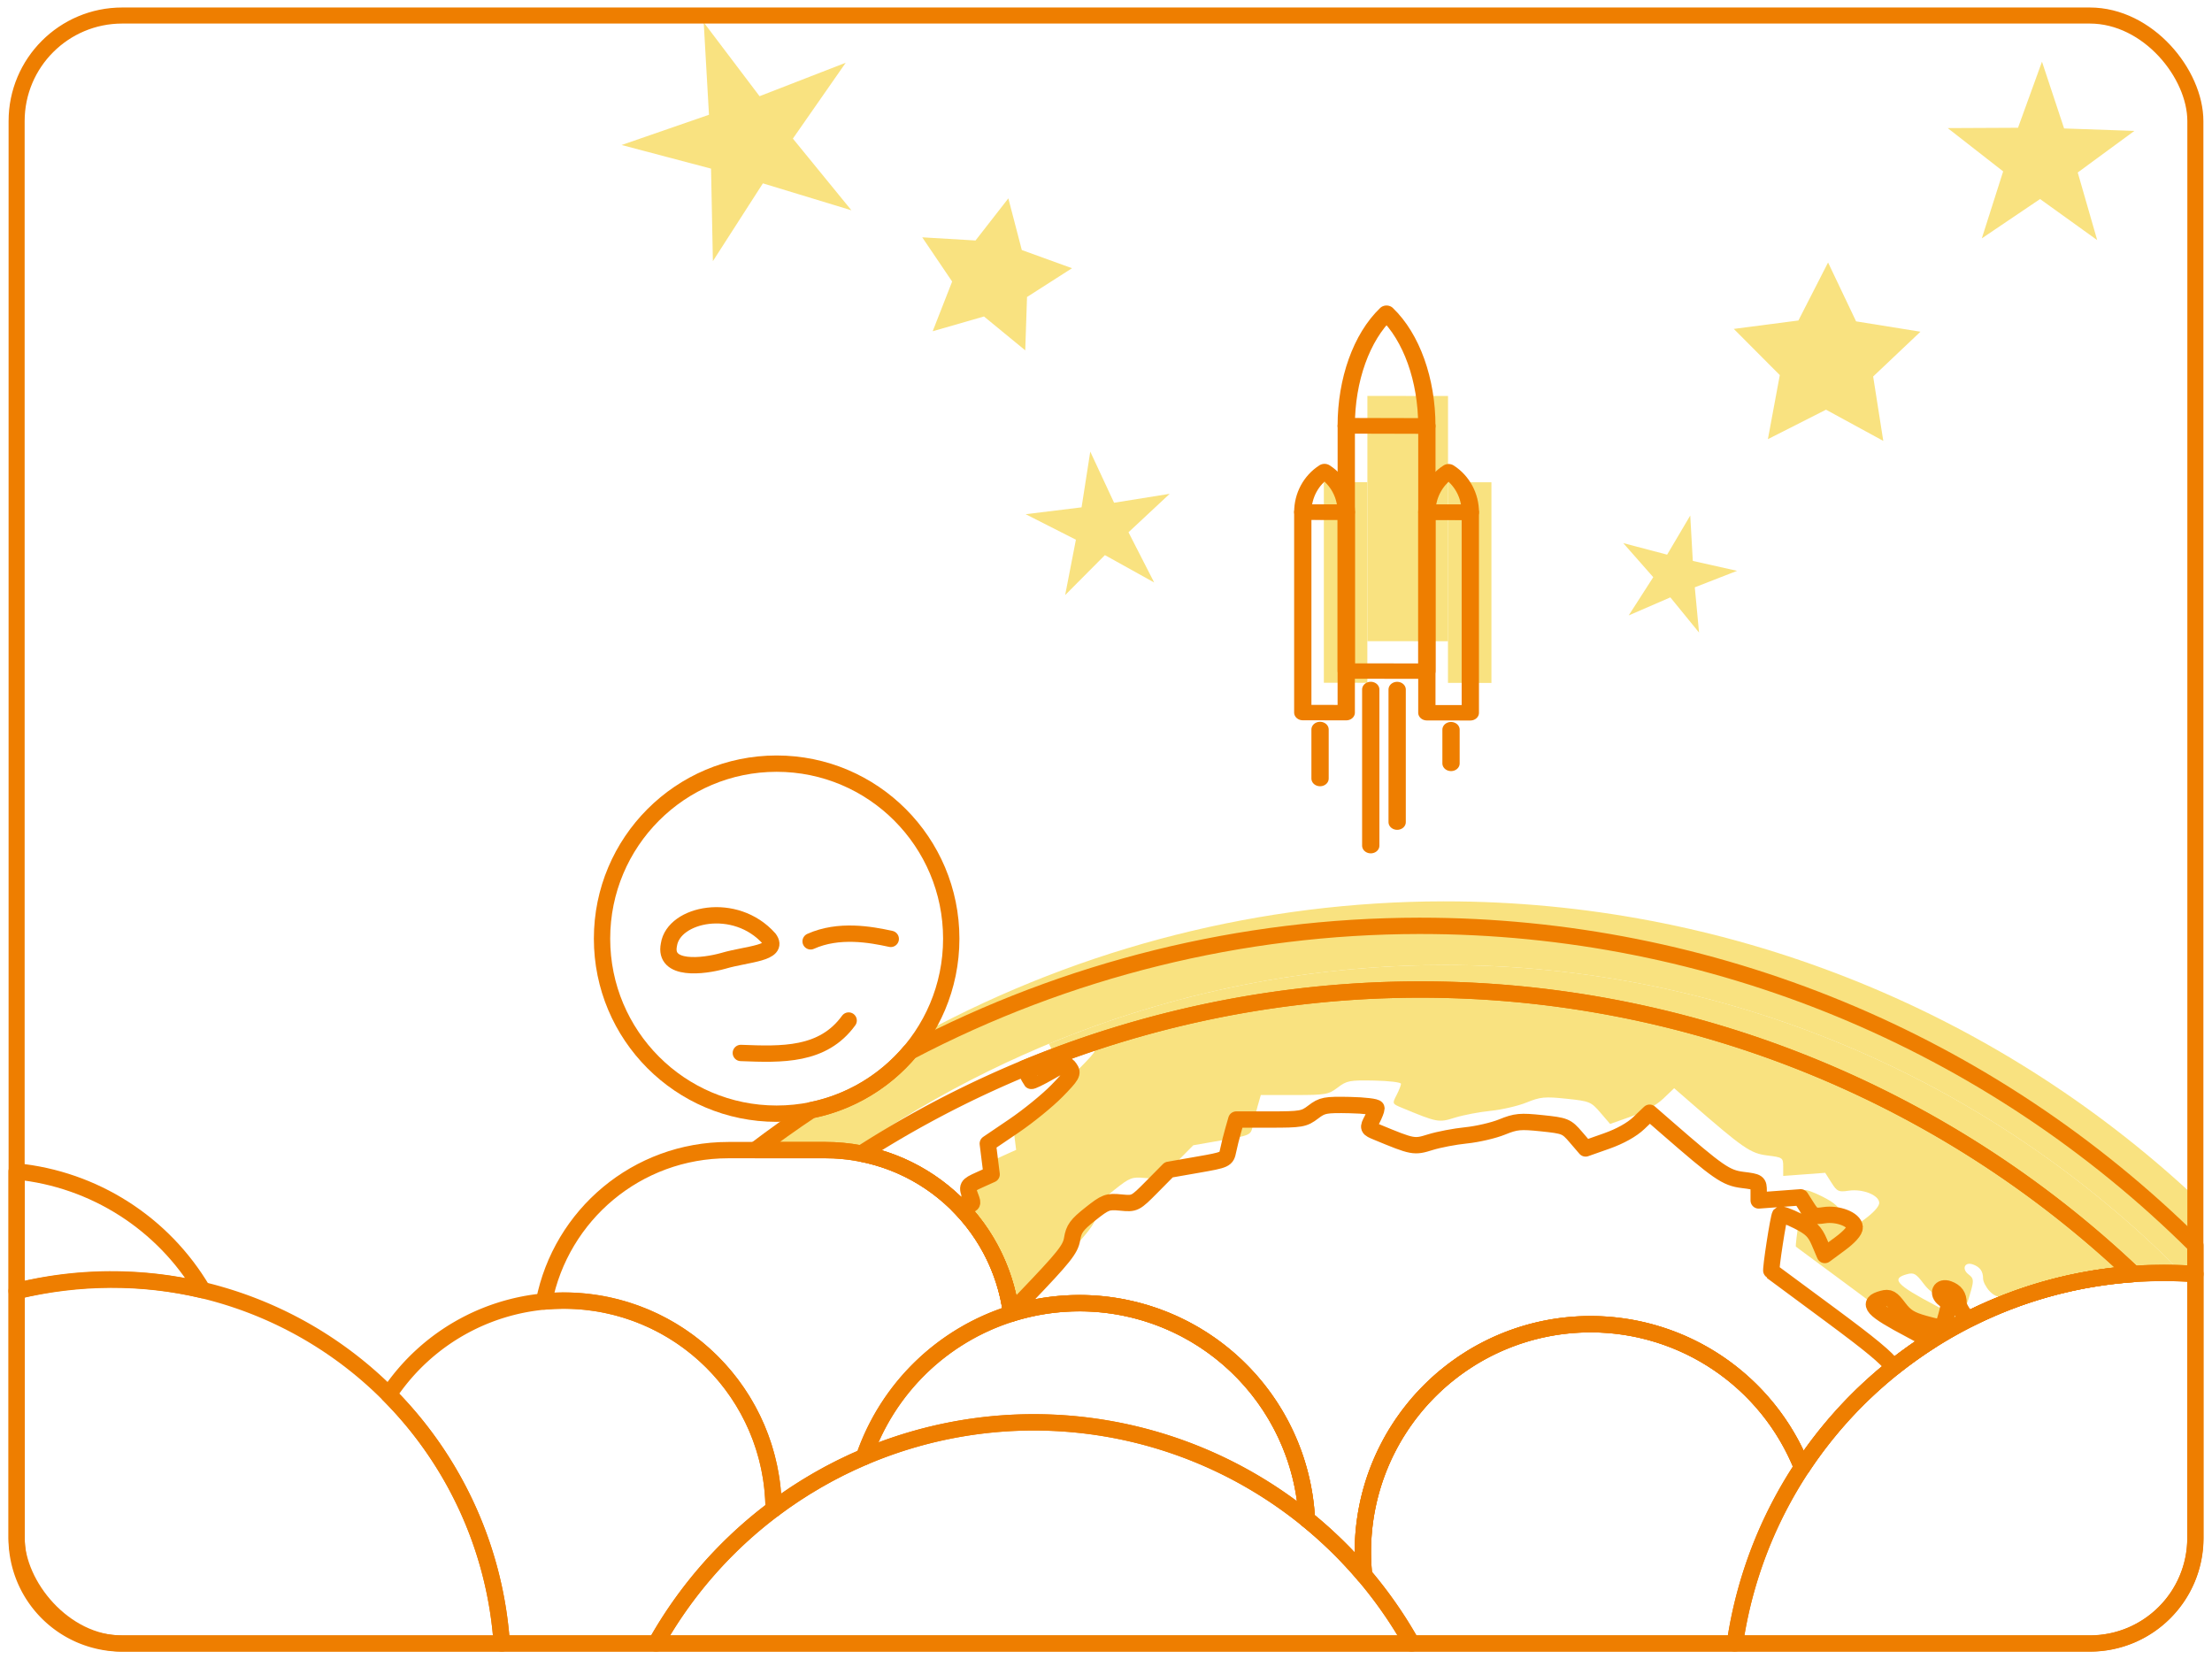 <?xml version="1.0"?>
<svg xmlns="http://www.w3.org/2000/svg" width="1024" height="768" version="1.1" viewBox="0 0 270.93 203.2">
 <g fill="#f3c500" fill-opacity=".995" opacity=".5">
  <path d="m176.67 118.2c-16.541 0.043-32.915 3.321-48.198 9.649 0.045 0.084 0.09 0.168 0.142 0.271 0.32 0.628 0.631 1.2 0.694 1.271 0.062 0.071 1.038-0.4 2.168-1.047 1.972-1.128 2.075-1.149 2.547-0.504 0.443 0.606 0.288 0.879-1.584 2.792-1.141 1.166-3.51 3.092-5.264 4.28l-3.187 2.161 0.235 1.883 0.236 1.884-1.459 0.658c-1.589 0.716-1.624 0.785-1.107 2.145 0.334 0.879 0.292 0.924-0.871 0.924-0.968 0-1.642 0.383-3.235 1.839-0.293 0.268-0.577 0.549-0.841 0.827 3.812 3.911 6.162 8.338 6.894 13.527 0.908-0.815 2.272-2.237 4.663-4.732 4.859-5.072 5.611-6.014 5.818-7.292 0.199-1.227 0.564-1.727 2.224-3.042 1.852-1.467 2.103-1.562 3.731-1.406 1.724 0.166 1.769 0.144 3.812-1.921l2.067-2.09 3.523-0.616c3.47-0.607 3.527-0.634 3.75-1.728 0.124-0.611 0.4-1.718 0.612-2.46l0.386-1.35h4.109c3.85 0 4.184-0.058 5.313-0.919 1.107-0.845 1.471-0.914 4.478-0.853 1.8 0.036 3.272 0.214 3.272 0.396 0 0.182-0.246 0.806-0.546 1.387-0.539 1.042-0.53 1.062 0.63 1.542 4.396 1.821 4.518 1.844 6.512 1.22 1.026-0.321 2.996-0.697 4.378-0.836 1.382-0.139 3.366-0.6 4.409-1.024 1.686-0.686 2.225-0.737 4.87-0.46 2.852 0.298 3.023 0.368 4.167 1.7l1.192 1.389 2.589-0.913c1.627-0.574 3.085-1.387 3.923-2.188l1.334-1.275 2.031 1.768c6.436 5.603 7.316 6.211 9.364 6.467 1.907 0.238 1.961 0.277 1.961 1.378v1.132l2.572-0.191 2.571-0.192 0.76 1.198c0.693 1.093 0.877 1.18 2.111 0.993 1.695-0.256 3.694 0.525 3.748 1.464 0.025 0.429-0.647 1.188-1.81 2.046l-1.849 1.365-0.675-1.582c-0.553-1.296-1.03-1.762-2.632-2.574-1.077-0.545-2.054-0.895-2.172-0.777-0.195 0.195-1.216 6.823-1.066 6.916 0.035 0.022 3.267 2.413 7.183 5.314 5.654 4.188 7.322 5.617 8.102 6.942 8e-3 0.014 0.028 0.046 0.036 0.06 1.71-1.156 3.485-2.209 5.316-3.157-1.369-0.774-2.653-1.488-3.578-1.976-4.77-2.512-5.459-3.277-3.44-3.817 0.817-0.219 1.098-0.061 1.979 1.11 0.819 1.089 1.454 1.484 3.144 1.954 1.165 0.324 2.162 0.542 2.215 0.485 0.053-0.057 0.274-0.752 0.491-1.545 0.349-1.277 0.314-1.502-0.313-1.981-0.877-0.67-0.452-1.585 0.563-1.209 0.859 0.318 1.22 0.825 1.226 1.726 3e-3 0.383 0.358 1.072 0.789 1.531 0.626 0.667 1.162 0.834 2.679 0.834 0.3 0 0.566 0.01 0.805 0.029 5.651-2.018 11.676-3.091 17.844-3.091 0.762 1.1e-4 1.523 0.019 2.284 0.052-23.835-24.161-56.358-37.762-90.296-37.762-0.109-1.4e-4 -0.219-1.4e-4 -0.328 0z" opacity="1" style="mix-blend-mode:normal"/>
  <path d="m176.8 110.4c-22.224 0.032-44.094 5.565-63.66 16.105-3.368 5.273-8.971 8.973-15.474 9.747-2.033 1.482-4.023 3.021-5.97 4.615h9.344c1.108 0 2.198 0.079 3.263 0.229 21.31-14.903 46.686-22.896 72.69-22.896 33.938 3e-5 66.461 13.601 90.296 37.762 0.535 0.023 1.07 0.052 1.604 0.091v-9.411c-24.935-23.288-57.781-36.241-91.9-36.241z" opacity="1" style="mix-blend-mode:normal;paint-order:normal"/>
  <path transform="matrix(.937 -.027 .028 .937 -50.347 -51.275)" d="m325.02 95.474-7.301-5.578-7.761 4.917 3.049-8.668-7.075-5.862 9.185 0.221 3.389-8.54 2.628 8.804 9.169 0.584-7.561 5.22z" opacity="1" style="mix-blend-mode:normal"/>
  <path transform="matrix(.758 .122 -.122 .758 66.268 -46.769)" d="m94.825 103.05-7.358-4.29-7.705 3.629 1.806-8.323-5.832-6.206 8.474-0.854 4.1-7.465 3.431 7.795 8.367 1.593-6.354 5.672z" opacity="1" style="mix-blend-mode:normal"/>
  <path transform="matrix(.937 -.027 .028 .937 -145.8 -42.51)" d="m398.36 114.48-7.358-4.29-7.705 3.629 1.806-8.323-5.832-6.206 8.474-0.854 4.1-7.465 3.431 7.795 8.367 1.593-6.354 5.672z" opacity="1" style="mix-blend-mode:normal"/>
  <path transform="matrix(.577 .114 -.114 .578 180.49 8.594)" d="m68.724 105.62-7.282-6.019-7.781 5.358 3.474-8.785-7.5-5.744 9.429 0.589 3.146-8.908 2.353 9.149 9.444 0.239-7.974 5.066z" opacity="1" style="mix-blend-mode:normal"/>
  <rect transform="matrix(1 .001 -0 1 0 0)" x="167.48" y="48.325" width="9.877" height="30.04" opacity="1" style="mix-blend-mode:normal"/>
  <rect transform="matrix(1 .001 -0 1 0 0)" x="162.15" y="58.888" width="5.325" height="24.577" opacity="1" style="mix-blend-mode:normal"/>
  <rect transform="matrix(1 .001 -0 1 0 0)" x="177.35" y="58.888" width="5.325" height="24.577" opacity="1" style="mix-blend-mode:normal"/>
  <path transform="matrix(.718 -.134 .134 .719 77.869 4.613)" d="m68.724 105.62-7.282-6.019-7.781 5.358 3.474-8.785-7.5-5.744 9.429 0.589 3.146-8.908 2.353 9.149 9.444 0.239-7.974 5.066z" opacity="1" style="mix-blend-mode:normal"/>
  <path transform="matrix(1.106 -.462 .463 1.107 -20.63 -59.414)" d="m68.724 105.62-7.282-6.019-7.781 5.358 3.474-8.785-7.5-5.744 9.429 0.589 3.146-8.908 2.353 9.149 9.444 0.239-7.974 5.066z" opacity="1" style="mix-blend-mode:normal"/>
 </g>
 <g fill="none" stroke="#ee7e00" stroke-linecap="round" stroke-linejoin="round">
  <g>
   <path d="m174 121.2a126.84 126.84 0 0 0-68.512 20.096c9.638 1.875 17.091 9.738 18.374 19.601a27.894 27.894 0 0 1 8.351-1.28 27.894 27.894 0 0 1 27.857 26.46 53.076 53.076 0 0 1 7.006 6.85 27.894 27.894 0 0 1-0.145-2.838 27.894 27.894 0 0 1 27.894-27.894 27.894 27.894 0 0 1 25.901 17.541 53.076 53.076 0 0 1 40.591-23.696 126.84 126.84 0 0 0-87.316-34.839z" stroke-width="2" style="mix-blend-mode:normal;paint-order:normal"/>
   <path d="m173.8 113.4c-21.721 0.031-43.113 5.317-62.348 15.407-3.11 3.686-7.369 6.213-12.09 7.171-2.339 1.558-4.628 3.188-6.865 4.889h8.544c11.721 0 21.341 8.697 22.815 20.03 2.703-0.848 5.518-1.28 8.351-1.28 14.848 1.3e-4 27.093 11.632 27.857 26.46 2.542 2.062 4.887 4.355 7.006 6.85-0.097-0.943-0.145-1.89-0.145-2.838-5e-5 -15.405 12.488-27.894 27.894-27.894 11.408 0 21.667 6.947 25.901 17.541 9.825-14.875 26.46-23.825 44.287-23.825 1.297 1.8e-4 2.594 0.048 3.888 0.143v-3.521c-25.225-25.064-59.34-39.132-94.9-39.132z" stroke-width="2" style="mix-blend-mode:normal;paint-order:normal"/>
   <g>
    <ellipse cx="95.124" cy="114.97" rx="21.387" ry="21.437" stroke-width="2" style="mix-blend-mode:normal;paint-order:normal"/>
    <path d="m89.203 140.87c-11.204 0-20.488 7.947-22.572 18.547 0.794-0.075 1.591-0.113 2.389-0.114h0.027c14.135-2e-4 25.619 11.412 25.706 25.547 3.421-2.569 7.14-4.715 11.076-6.391 2.878-8.386 9.572-14.905 18.032-17.56-1.474-11.333-11.093-20.03-22.815-20.03z" stroke-width="2" style="mix-blend-mode:normal;paint-order:normal"/>
    <g stroke-width="2">
     <path d="m81.929 115.71c0.564-3.787 8.141-5.407 12.278-0.74 1.339 1.793-2.712 1.865-5.585 2.709-2.515 0.713-7.352 1.264-6.693-1.969z" style="mix-blend-mode:normal"/>
     <path d="m99.286 115.3c3.445-1.547 7.334-0.846 9.815-0.302" style="mix-blend-mode:normal"/>
     <path d="m90.738 128.97c5.025 0.196 10.047 0.384 13.207-3.972" style="mix-blend-mode:normal"/>
    </g>
   </g>
  </g>
  <g transform="matrix(.761 .001 -0 .678 313.35 -61.78)" style="mix-blend-mode:normal">
   <g stroke-width="2.783">
    <path d="m-188.6 147.98c-4.029 4.332-6.487 12.048-6.487 20.364h12.973c7e-5 -8.316-2.458-16.032-6.487-20.364z"/>
    <path d="m-178.61 176.6c-2.172 1.557-3.497 4.331-3.497 7.321h6.995c3e-5 -2.99-1.325-5.763-3.497-7.321z"/>
    <path d="m-198.58 176.6c-2.172 1.557-3.497 4.331-3.497 7.321h6.995c3e-5 -2.99-1.325-5.763-3.497-7.321z"/>
   </g>
   <g stroke-width="2.783">
    <rect x="-195.08" y="168.35" width="12.973" height="44.284"/>
    <rect x="-202.08" y="183.92" width="6.995" height="36.23"/>
    <rect x="-182.11" y="183.92" width="6.995" height="36.23"/>
   </g>
   <g stroke-width="2.783">
    <path d="m-199.3 223.2v8.862"/>
    <path d="m-191.14 215.96v28.212"/>
    <path d="m-178.22 223.2v6.094"/>
    <path d="m-186.89 215.96v23.957"/>
   </g>
  </g>
  <g stroke-width="2">
   <path d="m132.21 159.62a27.894 27.894 0 0 0-26.383 18.84 53.076 53.076 0 0 1 20.795-4.244 53.076 53.076 0 0 1 33.445 11.864 27.894 27.894 0 0 0-27.857-26.46z" style="mix-blend-mode:normal"/>
   <path d="m69.019 159.3a25.706 25.706 0 0 0-21.405 11.514 47.919 47.919 0 0 1 13.841 30.485h18.892a53.076 53.076 0 0 1 14.406-16.451 25.706 25.706 0 0 0-25.706-25.547 25.706 25.706 0 0 0-0.027 0z" style="mix-blend-mode:normal"/>
   <path d="m2.034 143.48v14.651c7.653-1.82 15.413-1.842 22.783-0.111-4.846-8.198-13.306-13.598-22.783-14.54z" style="mix-blend-mode:normal"/>
   <path d="m194.82 162.19a27.894 27.894 0 0 0-27.894 27.894 27.894 27.894 0 0 0 0.145 2.838 53.076 53.076 0 0 1 5.826 8.372h39.596a53.076 53.076 0 0 1 8.228-21.564 27.894 27.894 0 0 0-25.901-17.541z" style="mix-blend-mode:normal"/>
  </g>
  <g stroke-width="2">
   <path d="m13.535 156.7a47.919 47.919 0 0 0-11.5 1.43v30.237c0 7.165 5.768 12.933 12.933 12.933h46.488a47.919 47.919 0 0 0-47.803-44.599 47.919 47.919 0 0 0-0.117 0z" style="mix-blend-mode:normal"/>
   <path d="m126.62 174.21a53.076 53.076 0 0 0-46.276 27.086h92.553a53.076 53.076 0 0 0-46.277-27.086z" style="mix-blend-mode:normal"/>
   <path d="m265.01 155.91a53.076 53.076 0 0 0-52.516 45.388h43.471c7.165 0 12.933-5.768 12.933-12.933v-32.313a53.076 53.076 0 0 0-3.888-0.143z" style="mix-blend-mode:normal"/>
   <path d="m173.67 121.2c-16.541 0.043-32.915 3.321-48.198 9.649 0.045 0.084 0.09 0.168 0.142 0.271 0.32 0.628 0.631 1.2 0.694 1.271 0.062 0.071 1.038-0.4 2.168-1.046 1.972-1.128 2.076-1.149 2.547-0.504 0.443 0.606 0.288 0.879-1.584 2.792-1.141 1.166-3.51 3.093-5.264 4.281l-3.188 2.161 0.235 1.884 0.236 1.884-1.459 0.657c-1.589 0.716-1.624 0.785-1.107 2.145 0.334 0.879 0.292 0.924-0.872 0.924-0.232 0-0.446 0.024-0.661 0.077 3.44 3.463 5.785 8.017 6.479 13.116 0.497-0.516 1.035-1.077 1.663-1.733 4.859-5.072 5.61-6.014 5.818-7.292 0.199-1.227 0.564-1.726 2.224-3.041 1.852-1.467 2.103-1.562 3.731-1.406 1.724 0.166 1.769 0.144 3.812-1.921l2.067-2.09 3.523-0.616c3.47-0.607 3.526-0.634 3.749-1.728 0.124-0.611 0.4-1.718 0.613-2.46l0.386-1.35h4.109c3.85 0 4.184-0.058 5.313-0.919 1.107-0.845 1.47-0.914 4.477-0.853 1.8 0.036 3.272 0.215 3.272 0.397s-0.246 0.806-0.546 1.386c-0.539 1.042-0.531 1.062 0.63 1.542 4.396 1.821 4.518 1.844 6.512 1.221 1.026-0.321 2.997-0.698 4.379-0.837 1.382-0.139 3.366-0.6 4.409-1.024 1.686-0.686 2.225-0.737 4.87-0.461 2.852 0.298 3.023 0.368 4.167 1.7l1.192 1.389 2.589-0.913c1.627-0.574 3.085-1.387 3.923-2.188l1.334-1.275 2.03 1.768c6.436 5.603 7.316 6.211 9.364 6.467 1.907 0.238 1.961 0.276 1.961 1.378v1.132l5.143-0.382 0.76 1.198c0.693 1.093 0.877 1.18 2.111 0.993 1.695-0.256 3.694 0.525 3.748 1.464 0.025 0.429-0.647 1.188-1.811 2.047l-1.849 1.365-0.674-1.582c-0.553-1.296-1.03-1.762-2.632-2.574-1.077-0.545-2.054-0.895-2.172-0.777-0.195 0.195-1.217 6.824-1.067 6.917 0.035 0.022 3.268 2.413 7.184 5.313 4.985 3.692 6.87 5.24 7.781 6.463 1.459-1.163 2.979-2.248 4.553-3.251-0.935-0.521-1.785-0.988-2.458-1.342-4.77-2.512-5.459-3.277-3.44-3.817 0.817-0.219 1.098-0.062 1.979 1.109 0.819 1.089 1.454 1.484 3.144 1.954 1.165 0.324 2.162 0.542 2.215 0.485 0.053-0.057 0.274-0.752 0.491-1.545 0.349-1.277 0.314-1.502-0.313-1.981-0.877-0.67-0.452-1.584 0.563-1.209 0.859 0.318 1.22 0.825 1.227 1.726 3e-3 0.383 0.358 1.072 0.789 1.531 0.164 0.174 0.322 0.312 0.492 0.424 6.281-3.157 13.127-5.035 20.14-5.524-23.568-22.369-54.823-34.839-87.316-34.839-0.11-1.4e-4 -0.219-1.4e-4 -0.329 0z" style="mix-blend-mode:normal"/>
  </g>
 </g>
 <rect x="2.034" y="1.902" width="266.86" height="199.4" ry="12.932" fill="none" stroke="#ee7e00" stroke-linejoin="round" stroke-width="1.966"/>
</svg>
